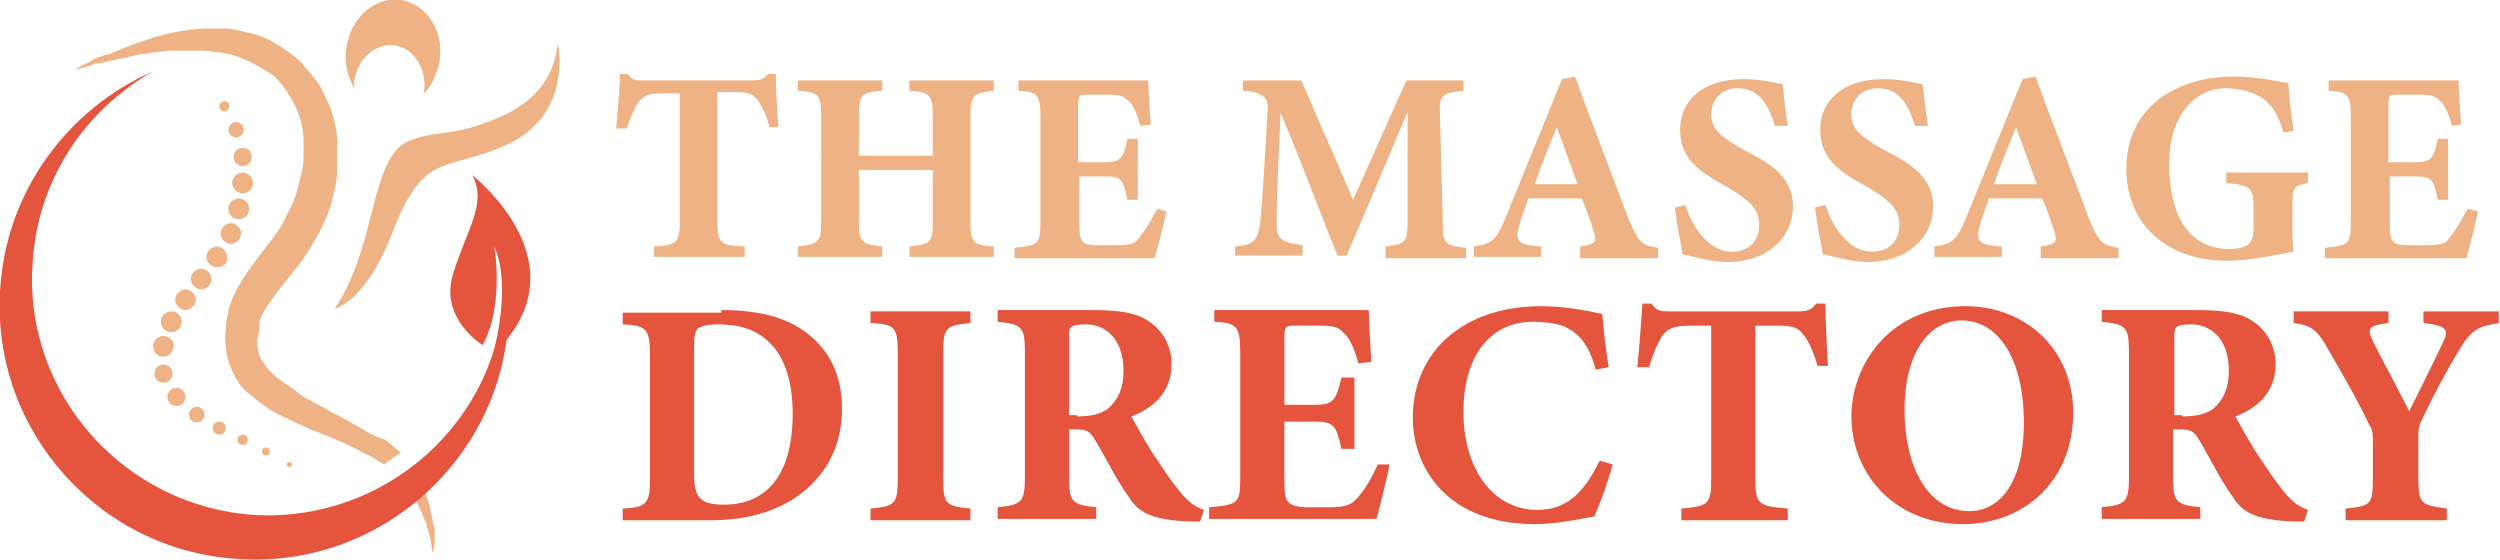 <?xml version="1.0" encoding="utf-8"?>
<!-- Generator: Adobe Illustrator 24.1.0, SVG Export Plug-In . SVG Version: 6.00 Build 0)  -->
<svg version="1.1" id="Layer_1" xmlns="http://www.w3.org/2000/svg" xmlns:xlink="http://www.w3.org/1999/xlink" x="0px" y="0px"
	 width="192.7px" height="43.2px" viewBox="0 0 192.7 43.2" style="enable-background:new 0 0 192.7 43.2;" xml:space="preserve">
<style type="text/css">
	.st0{fill:#EFB284;}
	.st1{fill:#E5553E;}
</style>
<g>
	<path class="st0" d="M59.3,9.8c-0.2-1-0.7-1.8-0.9-2.1c-0.4-0.4-0.5-0.6-1.8-0.6h-1.3V17c0,1.8,0.2,1.9,2.1,2v0.8h-7V19
		c1.8-0.1,2-0.3,2-2V7.2h-1.3c-1.2,0-1.5,0.2-1.9,0.7c-0.3,0.4-0.6,1.2-0.9,2h-0.8c0.1-1.5,0.3-3.2,0.3-4.2h0.6
		c0.3,0.5,0.6,0.5,1.2,0.5h8.4c0.6,0,0.9-0.1,1.2-0.5h0.6c0,0.9,0.1,2.7,0.2,4.1L59.3,9.8z"/>
	<path class="st0" d="M76.6,7c-1.6,0.2-1.8,0.3-1.8,2v8c0,1.7,0.2,1.9,1.8,2v0.8h-6.5V19c1.7-0.2,1.8-0.3,1.8-2v-3.9h-5.7V17
		c0,1.7,0.2,1.8,1.8,2v0.8h-6.5V19c1.6-0.2,1.8-0.3,1.8-2V9c0-1.7-0.2-1.9-1.8-2V6.2H68V7c-1.6,0.1-1.8,0.3-1.8,2v3h5.7V9
		c0-1.7-0.2-1.9-1.8-2V6.2h6.5V7z"/>
	<path class="st0" d="M89.9,16.3c-0.1,0.6-0.7,3-0.9,3.6H78.2v-0.8c1.9-0.2,2-0.3,2-2.1V9c0-1.8-0.3-1.9-1.7-2V6.2h6.8
		c2.2,0,2.9,0,3.2,0c0,0.4,0.1,2.1,0.2,3.4l-0.8,0.1c-0.2-0.7-0.5-1.6-0.9-1.9c-0.4-0.4-0.6-0.5-1.7-0.5H84c-0.8,0-0.9,0-0.9,0.8
		v4.4h2.1c1.2,0,1.4-0.3,1.7-1.8h0.8v4.7h-0.8c-0.3-1.6-0.5-1.8-1.7-1.8h-2V17c0,1.4,0,1.9,1.3,1.9h1.5c1.2,0,1.5-0.1,1.9-0.7
		c0.5-0.6,0.9-1.4,1.3-2.1L89.9,16.3z"/>
	<path class="st0" d="M106.8,19.8V19c1.6-0.2,1.7-0.3,1.7-2.2l0-8.2c-1.5,3.6-3.2,7.6-4.7,11.1h-0.7c-1.4-3.4-2.8-7.3-4.4-11
		c-0.3,6.6-0.3,7.9-0.3,8.6c0,1.1,0.4,1.4,2,1.6v0.8h-5.2V19c1.2-0.1,1.7-0.3,1.9-1.6c0.1-0.6,0.2-1.8,0.6-8.7
		c0.1-1-0.1-1.6-1.9-1.7V6.2h4.5l4,9.2l4.1-9.2h4.4V7c-1.7,0.2-1.9,0.3-1.8,2l0.2,7.9c0,1.9,0.1,2,1.8,2.2v0.8H106.8z"/>
	<path class="st0" d="M121.8,19.8V19c1.3-0.2,1.3-0.4,1-1.3c-0.2-0.6-0.5-1.6-0.9-2.4h-4.1c-0.2,0.6-0.5,1.4-0.7,2.1
		c-0.4,1.3,0.1,1.5,1.7,1.6v0.8h-5.2V19c1.3-0.2,1.7-0.4,2.4-2.1l4.4-10.8l1-0.2c1.3,3.6,2.8,7.4,4.1,10.9c0.8,1.9,1,2.1,2.3,2.3
		v0.8H121.8z M120,9.8c-0.6,1.5-1.2,2.9-1.7,4.4h3.3L120,9.8z"/>
	<path class="st0" d="M136.8,9.7c-0.4-1.3-1-2.9-2.9-2.9c-1.2,0-2,0.9-2,2c0,1.2,0.8,1.8,2.6,2.8c2.2,1.1,3.7,2.2,3.7,4.3
		c0,2.5-2.1,4.3-5,4.3c-1.3,0-2.5-0.4-3.5-0.6c-0.1-0.5-0.5-2.7-0.6-3.6l0.8-0.2c0.4,1.3,1.6,3.6,3.6,3.6c1.3,0,2.1-0.8,2.1-2.1
		c0-1.2-0.8-1.9-2.5-2.9c-2.2-1.2-3.6-2.2-3.6-4.4c0-2.2,1.7-3.9,4.9-3.9c1.4,0,2.5,0.3,3,0.4c0.1,0.8,0.2,1.9,0.4,3.2L136.8,9.7z"
		/>
	<path class="st0" d="M147.6,9.7c-0.4-1.3-1-2.9-2.9-2.9c-1.2,0-2,0.9-2,2c0,1.2,0.8,1.8,2.6,2.8c2.2,1.1,3.7,2.2,3.7,4.3
		c0,2.5-2.1,4.3-5,4.3c-1.3,0-2.5-0.4-3.5-0.6c-0.1-0.5-0.5-2.7-0.6-3.6l0.8-0.2c0.4,1.3,1.6,3.6,3.6,3.6c1.3,0,2.1-0.8,2.1-2.1
		c0-1.2-0.8-1.9-2.5-2.9c-2.2-1.2-3.6-2.2-3.6-4.4c0-2.2,1.7-3.9,4.9-3.9c1.4,0,2.5,0.3,3,0.4c0.1,0.8,0.2,1.9,0.4,3.2L147.6,9.7z"
		/>
	<path class="st0" d="M157.3,19.8V19c1.3-0.2,1.3-0.4,1-1.3c-0.2-0.6-0.5-1.6-0.9-2.4h-4.1c-0.2,0.6-0.5,1.4-0.7,2.1
		c-0.4,1.3,0.1,1.5,1.7,1.6v0.8h-5.2V19c1.3-0.2,1.7-0.4,2.4-2.1l4.4-10.8l1-0.2c1.3,3.6,2.8,7.4,4.1,10.9c0.8,1.9,1,2.1,2.3,2.3
		v0.8H157.3z M155.4,9.8c-0.6,1.5-1.2,2.9-1.7,4.4h3.3L155.4,9.8z"/>
	<path class="st0" d="M178,14.1c-1.2,0.2-1.3,0.3-1.3,1.7v1.6c0,0.8,0,1.5,0.1,2c-1.1,0.2-3.4,0.7-5.1,0.7c-4.9,0-7.8-3-7.8-7.1
		c0-4.7,3.8-7.1,8.3-7.1c1.7,0,3.5,0.4,4.2,0.5c0,0.9,0.2,2.5,0.4,3.7l-0.8,0.1c-0.5-1.8-1.3-2.7-2.6-3.1c-0.5-0.2-1.3-0.3-1.8-0.3
		c-2.5,0-4.4,2.2-4.4,5.8c0,3.7,1.3,6.6,4.7,6.6c0.4,0,1-0.1,1.3-0.3c0.3-0.2,0.5-0.5,0.5-1.2v-1.8c0-1.5-0.3-1.6-2.1-1.8v-0.8h6.3
		V14.1z"/>
	<path class="st0" d="M191,16.3c-0.1,0.6-0.7,3-0.9,3.6h-10.9v-0.8c1.9-0.2,2-0.3,2-2.1V9c0-1.8-0.3-1.9-1.7-2V6.2h6.8
		c2.2,0,2.9,0,3.2,0c0,0.4,0.1,2.1,0.2,3.4L189,9.7c-0.2-0.7-0.5-1.6-0.9-1.9c-0.4-0.4-0.6-0.5-1.7-0.5H185c-0.8,0-0.9,0-0.9,0.8
		v4.4h2.1c1.2,0,1.4-0.3,1.7-1.8h0.8v4.7h-0.8c-0.3-1.6-0.5-1.8-1.7-1.8h-2V17c0,1.4,0,1.9,1.3,1.9h1.5c1.2,0,1.5-0.1,1.9-0.7
		c0.5-0.6,0.9-1.4,1.3-2.1L191,16.3z"/>
	<path class="st1" d="M55.6,23.9c3.2,0,5.5,0.7,7.1,2.2c1.3,1.2,2.2,2.9,2.2,5.4c0,2.9-1.2,5-3.1,6.5c-1.8,1.4-4.2,2.1-7,2.1H48
		v-0.9c1.9-0.1,2.1-0.4,2.1-2.4v-9.4c0-2.1-0.3-2.3-2.1-2.4v-0.9H55.6z M53.5,36.5c0,1.8,0.4,2.4,2.3,2.4c3.3,0,5.3-2.3,5.3-7
		c0-2.4-0.6-4.4-1.8-5.5c-1-1-2.3-1.4-4-1.4c-0.9,0-1.3,0.2-1.5,0.3c-0.2,0.2-0.3,0.6-0.3,1.4V36.5z"/>
	<path class="st1" d="M67.1,40.1v-0.9c1.9-0.2,2.1-0.3,2.1-2.4v-9.5c0-2.1-0.2-2.3-2.1-2.4v-0.9h7.7v0.9c-1.9,0.2-2.1,0.3-2.1,2.4
		v9.5c0,2.1,0.2,2.2,2.1,2.4v0.9H67.1z"/>
	<path class="st1" d="M92.5,40.2c-0.1,0-0.4,0-0.7,0c-3.2-0.1-4.1-0.8-4.8-1.9c-1-1.4-1.7-2.9-2.6-4.4c-0.4-0.7-0.7-0.8-1.5-0.8
		l-0.5,0v3.6c0,2,0.2,2.2,2.1,2.4v0.9h-7.6v-0.9c1.9-0.2,2.1-0.4,2.1-2.4v-9.5c0-2-0.2-2.2-2.1-2.4v-0.9h7.2c2.2,0,3.5,0.2,4.5,0.9
		c1,0.7,1.7,1.8,1.7,3.3c0,2.2-1.5,3.4-3.1,4c0.4,0.7,1.3,2.4,2.1,3.5c0.9,1.4,1.4,2,1.9,2.6c0.6,0.6,0.8,0.8,1.6,1.1L92.5,40.2z
		 M83,32.1c1.1,0,1.9-0.2,2.4-0.6c0.8-0.7,1.2-1.6,1.2-2.9c0-2.6-1.5-3.6-2.9-3.6c-0.7,0-1,0.1-1.1,0.2c-0.2,0.1-0.2,0.4-0.2,0.9
		v5.9H83z"/>
	<path class="st1" d="M107.1,35.8c-0.1,0.7-0.8,3.5-1,4.2H93.2v-0.9c2.3-0.2,2.4-0.3,2.4-2.4v-9.5c0-2.1-0.3-2.3-2-2.4v-0.9h8.1
		c2.6,0,3.5,0,3.8,0c0,0.4,0.1,2.5,0.2,4l-1,0.1c-0.2-0.8-0.6-1.9-1.1-2.3c-0.4-0.5-0.8-0.6-2-0.6h-1.6c-0.9,0-1,0-1,0.9v5.2h2.4
		c1.4,0,1.6-0.4,2-2.1h1v5.5h-1c-0.4-1.8-0.6-2.1-2-2.1H99v4.3c0,1.7,0,2.2,1.6,2.3h1.8c1.4,0,1.8-0.2,2.3-0.8
		c0.6-0.7,1.1-1.6,1.5-2.5L107.1,35.8z"/>
	<path class="st1" d="M124.3,35.8c-0.3,1.2-1,3.1-1.4,4c-0.6,0.1-2.7,0.6-4.6,0.6c-6.7,0-9.4-4.3-9.4-8.2c0-5.1,3.9-8.6,9.9-8.6
		c2.2,0,4.1,0.5,4.7,0.6c0.1,1.2,0.3,3,0.5,4.1l-1,0.2c-0.5-1.9-1.3-2.9-2.6-3.4c-0.6-0.2-1.5-0.3-2.2-0.3c-3.6,0-5.4,3-5.4,6.9
		c0,4.5,2.3,7.6,5.7,7.6c2.1,0,3.5-1.1,4.8-3.8L124.3,35.8z"/>
	<path class="st1" d="M140.1,28.2c-0.3-1.1-0.8-2.1-1.1-2.4c-0.4-0.5-0.6-0.7-2.1-0.7h-1.6v11.7c0,2.1,0.2,2.2,2.5,2.4v0.9h-8.2
		v-0.9c2.1-0.2,2.3-0.3,2.3-2.4V25.1h-1.5c-1.4,0-1.8,0.2-2.3,0.8c-0.3,0.5-0.7,1.4-1,2.4h-0.9c0.2-1.8,0.3-3.7,0.4-4.9h0.7
		c0.4,0.6,0.7,0.6,1.4,0.6h9.9c0.7,0,1-0.1,1.4-0.6h0.7c0,1,0.1,3.2,0.2,4.8L140.1,28.2z"/>
	<path class="st1" d="M151.5,23.6c4.6,0,8.3,3.3,8.3,8.2c0,5.3-3.8,8.6-8.5,8.6c-5,0-8.6-3.6-8.6-8.4
		C142.8,27.8,145.9,23.6,151.5,23.6z M151.2,24.7c-2.5,0-4.4,2.5-4.4,6.9c0,4.2,1.7,7.8,5,7.8c2.4,0,4.2-2.3,4.2-6.8
		C156,27.6,154,24.7,151.2,24.7z"/>
	<path class="st1" d="M177.6,40.2c-0.1,0-0.4,0-0.7,0c-3.2-0.1-4.1-0.8-4.8-1.9c-1-1.4-1.7-2.9-2.6-4.4c-0.4-0.7-0.7-0.8-1.5-0.8
		l-0.5,0v3.6c0,2,0.2,2.2,2.1,2.4v0.9H162v-0.9c1.9-0.2,2.1-0.4,2.1-2.4v-9.5c0-2-0.2-2.2-2.1-2.4v-0.9h7.2c2.2,0,3.5,0.2,4.5,0.9
		c1,0.7,1.7,1.8,1.7,3.3c0,2.2-1.5,3.4-3.1,4c0.4,0.7,1.3,2.4,2.1,3.5c0.9,1.4,1.4,2,1.9,2.6c0.6,0.6,0.8,0.8,1.6,1.1L177.6,40.2z
		 M168.2,32.1c1.1,0,1.9-0.2,2.4-0.6c0.8-0.7,1.2-1.6,1.2-2.9c0-2.6-1.5-3.6-2.9-3.6c-0.7,0-1,0.1-1.1,0.2c-0.2,0.1-0.2,0.4-0.2,0.9
		v5.9H168.2z"/>
	<path class="st1" d="M192.7,24.9c-1.6,0.2-2.2,0.5-3.1,2c-0.9,1.5-1.7,2.9-2.9,5.4c-0.2,0.4-0.3,0.7-0.3,1.3v3.1
		c0,2.2,0.2,2.2,2.2,2.5v0.9h-7.8v-0.9c2-0.2,2.1-0.3,2.1-2.5v-2.9c0-0.5-0.1-0.8-0.3-1.1c-0.7-1.5-1.6-3.1-3.1-5.7
		c-0.9-1.6-1.3-1.9-2.7-2.1v-0.9h7.3v0.9c-1.7,0.2-1.6,0.5-1.2,1.4c0.8,1.6,1.9,3.6,2.8,5.4c0.7-1.4,1.9-3.8,2.6-5.3
		c0.5-1,0.3-1.3-1.5-1.5v-0.9h5.8V24.9z"/>
</g>
<g>
	<g id="XMLID_1460_">
		<g id="XMLID_1497_">
			<path id="XMLID_1498_" class="st0" d="M43,3.3c-0.4,3.5-2.6,5.3-6.6,6.5c-1.8,0.6-4.5,0.4-5.7,1.6c-2.2,2.3-1.9,7.9-4.9,12.4
				c0,0,0,0,0,0c2-0.7,3.5-3.5,4.3-5.5c2.6-6.9,4.1-4.9,9.1-7.2C44.2,8.7,43,3.3,43,3.3z"/>
		</g>
		<path id="XMLID_1496_" class="st0" d="M30.9,0c-2-0.3-3.9,1.4-4.2,3.7c-0.2,1.1,0.1,2.2,0.6,3.1c0-0.2,0-0.3,0-0.5
			c0.2-1.7,1.6-3,3.1-2.8c1.5,0.2,2.5,1.8,2.3,3.5c0,0.1,0,0.2-0.1,0.3c0.7-0.7,1.1-1.6,1.3-2.7C34.2,2.4,32.9,0.3,30.9,0z"/>
		<g id="XMLID_1467_">
			<path id="XMLID_1490_" class="st0" d="M17.3,8.6c-0.2,0-0.4-0.2-0.4-0.4c0-0.2,0.2-0.4,0.4-0.4c0.2,0,0.4,0.2,0.4,0.4
				C17.6,8.4,17.5,8.6,17.3,8.6z"/>
			<path id="XMLID_1489_" class="st0" d="M18.2,10.6c-0.3,0-0.6-0.3-0.6-0.6s0.3-0.6,0.6-0.6s0.6,0.3,0.6,0.6S18.5,10.6,18.2,10.6z"
				/>
			<path id="XMLID_1488_" class="st0" d="M18.7,12.8c-0.4,0-0.7-0.3-0.7-0.7s0.3-0.7,0.7-0.7c0.4,0,0.7,0.3,0.7,0.7
				S19.1,12.8,18.7,12.8z"/>
			<circle id="XMLID_1485_" class="st0" cx="18.7" cy="14.1" r="0.8"/>
			<circle id="XMLID_1484_" class="st0" cx="18.4" cy="16.1" r="0.8"/>
			<path id="XMLID_1483_" class="st0" d="M17.8,18.8c-0.4,0-0.8-0.4-0.8-0.8c0-0.4,0.4-0.8,0.8-0.8c0.4,0,0.8,0.4,0.8,0.8
				C18.5,18.5,18.2,18.8,17.8,18.8z"/>
			<path id="XMLID_1482_" class="st0" d="M16.7,20.6c-0.4,0-0.8-0.4-0.8-0.8c0-0.4,0.4-0.8,0.8-0.8c0.4,0,0.8,0.4,0.8,0.8
				C17.6,20.3,17.2,20.6,16.7,20.6z"/>
			<path id="XMLID_1481_" class="st0" d="M15.5,22.3c-0.4,0-0.8-0.4-0.8-0.8c0-0.4,0.4-0.8,0.8-0.8c0.4,0,0.8,0.4,0.8,0.8
				C16.3,21.9,16,22.3,15.5,22.3z"/>
			<path id="XMLID_1480_" class="st0" d="M14.3,23.9c-0.4,0-0.8-0.4-0.8-0.8c0-0.4,0.4-0.8,0.8-0.8c0.4,0,0.8,0.4,0.8,0.8
				C15.1,23.5,14.7,23.9,14.3,23.9z"/>
			<path id="XMLID_1479_" class="st0" d="M13.2,25.6c-0.4,0-0.8-0.3-0.8-0.8c0-0.4,0.3-0.8,0.8-0.8c0.4,0,0.8,0.3,0.8,0.8
				C14,25.3,13.6,25.6,13.2,25.6z"/>
			<path id="XMLID_1478_" class="st0" d="M12.6,27.5c-0.4,0-0.8-0.3-0.8-0.8c0-0.4,0.3-0.8,0.8-0.8c0.4,0,0.8,0.3,0.8,0.8
				C13.3,27.2,13,27.5,12.6,27.5z"/>
			<path id="XMLID_1477_" class="st0" d="M12.6,29.5c-0.4,0-0.7-0.3-0.7-0.7c0-0.4,0.3-0.7,0.7-0.7c0.4,0,0.7,0.3,0.7,0.7
				C13.3,29.2,13,29.5,12.6,29.5z"/>
			<circle id="XMLID_1476_" class="st0" cx="13.6" cy="30.6" r="0.7"/>
			
				<ellipse id="XMLID_1475_" transform="matrix(4.981269e-02 -0.999 0.999 4.981269e-02 -17.554 45.451)" class="st0" cx="15.1" cy="32" rx="0.6" ry="0.6"/>
			<path id="XMLID_1474_" class="st0" d="M16.9,33.5c-0.3,0-0.5-0.2-0.5-0.5c0-0.3,0.2-0.5,0.5-0.5c0.3,0,0.5,0.2,0.5,0.5
				C17.4,33.3,17.2,33.5,16.9,33.5z"/>
			<circle id="XMLID_1473_" class="st0" cx="18.7" cy="33.9" r="0.4"/>
			<path id="XMLID_1469_" class="st0" d="M20.5,35.1c-0.2,0-0.3-0.1-0.3-0.3c0-0.2,0.1-0.3,0.3-0.3c0.2,0,0.3,0.1,0.3,0.3
				C20.8,35,20.7,35.1,20.5,35.1z"/>
			<path id="XMLID_1468_" class="st0" d="M22.3,36c-0.1,0-0.2-0.1-0.2-0.2c0-0.1,0.1-0.2,0.2-0.2c0.1,0,0.2,0.1,0.2,0.2
				C22.5,35.9,22.4,36,22.3,36z"/>
		</g>
		<path id="XMLID_1463_" class="st0" d="M27.3,32.7c-0.4-0.2-0.7-0.4-1.1-0.6c-0.4-0.2-0.8-0.4-1.1-0.6c-0.4-0.2-0.8-0.4-1.1-0.6
			c-0.4-0.2-0.8-0.4-1.1-0.7c-0.7-0.5-1.4-0.9-2-1.5c-0.3-0.3-0.5-0.6-0.7-0.9c-0.2-0.3-0.3-0.6-0.3-0.9c-0.1-0.3-0.1-0.7,0-1
			c0-0.2,0.1-0.4,0.1-0.6l0-0.1l0-0.1c0,0,0-0.1,0-0.1l0-0.1l0,0l0,0c0,0,0,0,0,0l0-0.1c0.2-0.7,0.7-1.4,1.3-2.2
			c0.6-0.8,1.2-1.5,1.9-2.4c0.3-0.4,0.6-0.9,0.9-1.4c0.3-0.5,0.6-1,0.8-1.5c0.5-1,0.8-2.1,1-3.2c0.1-0.6,0.1-1.1,0.1-1.7
			c0-0.1,0-0.3,0-0.4c0-0.1,0-0.3,0-0.4l0-0.1l0-0.1l0-0.2l0-0.1l0-0.1l0-0.1c0-0.1,0-0.1,0-0.2c-0.1-1.1-0.4-2.2-0.9-3.2
			c-0.2-0.5-0.5-1-0.8-1.4c-0.2-0.2-0.3-0.4-0.5-0.6c-0.2-0.2-0.4-0.4-0.5-0.6c-0.7-0.7-1.6-1.3-2.5-1.8c-0.4-0.2-0.9-0.4-1.3-0.5
			c-0.5-0.1-0.9-0.2-1.3-0.3c-0.4-0.1-0.9-0.1-1.3-0.1c-0.4,0-0.8,0-1.2,0c-1.6,0.1-3,0.4-4.2,0.8c-0.6,0.2-1.2,0.4-1.7,0.6
			c-0.5,0.2-1,0.4-1.4,0.6C8.1,4.2,7.9,4.3,7.7,4.4C7.5,4.4,7.4,4.5,7.2,4.6C6.9,4.8,6.6,4.9,6.4,5C6.2,5.1,6.1,5.2,5.9,5.3
			C5.8,5.4,5.8,5.4,5.8,5.4S6,5.3,6.5,5.2c0.1,0,0.2-0.1,0.4-0.1C7,5,7.2,5,7.3,4.9C7.7,4.9,8,4.8,8.5,4.7c0.4-0.1,0.9-0.2,1.4-0.3
			c0.3-0.1,0.5-0.1,0.8-0.2c0.3,0,0.6-0.1,0.9-0.1c0.6-0.1,1.2-0.2,1.9-0.2c0.7,0,1.4,0,2.1,0c0.4,0,0.7,0.1,1.1,0.1
			c0.4,0.1,0.7,0.1,1.1,0.2c0.7,0.2,1.4,0.5,2.1,0.9c0.2,0.1,0.3,0.2,0.5,0.3c0.2,0.1,0.3,0.2,0.5,0.3c0.3,0.2,0.6,0.5,0.8,0.8
			c0.5,0.6,0.9,1.3,1.2,2c0.3,0.7,0.5,1.6,0.5,2.4c0,0.1,0,0.1,0,0.2l0,0.1l0,0c0,0,0,0,0,0l0,0l0,0.2l0,0.1c0,0,0,0.1,0,0.1
			c0,0.2,0,0.4,0,0.6c0,0.4-0.1,0.9-0.2,1.3c-0.2,0.9-0.4,1.7-0.8,2.5c-0.2,0.4-0.4,0.8-0.6,1.2c-0.2,0.4-0.5,0.8-0.8,1.2
			c-0.6,0.8-1.2,1.5-1.8,2.4c-0.3,0.4-0.6,0.9-0.9,1.4c-0.3,0.5-0.5,1.1-0.7,1.7l0,0.1l0,0l0,0l0,0l0,0.1l0,0.1l-0.1,0.2l0,0.2
			c-0.1,0.3-0.1,0.6-0.1,0.9c-0.1,0.6,0,1.2,0.1,1.9c0.1,0.6,0.4,1.2,0.7,1.8c0.3,0.5,0.7,1,1.2,1.3c0.4,0.4,0.9,0.7,1.3,1
			c0.4,0.3,0.9,0.5,1.3,0.7c0.4,0.2,0.8,0.4,1.3,0.6c0.4,0.2,0.8,0.4,1.2,0.5c0.4,0.2,0.8,0.3,1.2,0.5c0.4,0.2,0.8,0.3,1.1,0.5
			c0.4,0.2,0.7,0.3,1,0.5c0.3,0.2,0.7,0.3,1,0.5c0.3,0.2,0.6,0.4,0.8,0.5c0.4-0.3,0.8-0.6,1.3-0.9c-0.4-0.3-0.8-0.7-1.2-1
			C28.7,33.6,28,33.1,27.3,32.7z M33.5,41.6c0-0.2,0-0.4,0-0.6c0-0.2,0-0.4-0.1-0.6c-0.1-0.5-0.2-1-0.3-1.5
			c-0.1-0.3-0.2-0.5-0.3-0.8c-0.1-0.3-0.3-0.6-0.4-0.8c-0.1-0.2-0.2-0.4-0.3-0.5c-0.3,0.3-0.6,0.6-0.9,0.8c0.1,0.1,0.2,0.2,0.3,0.3
			c0.4,0.4,0.7,0.9,0.9,1.4c0.1,0.2,0.2,0.4,0.3,0.7c0.1,0.2,0.2,0.4,0.2,0.6c0.3,0.8,0.4,1.5,0.4,2c0,0.1,0,0.2,0,0.3
			c0,0.1,0,0.2,0,0.2c0,0.1,0,0.2,0,0.2s0-0.1,0-0.2c0-0.1,0-0.1,0-0.2c0,0,0-0.1,0-0.1c0-0.1,0-0.1,0-0.2
			C33.5,42.3,33.5,42,33.5,41.6z"/>
		<path id="XMLID_1462_" class="st1" d="M38.8,19.1c0.1,1.1,0.2,2.2,0.1,3.3c-0.5,10.1-9.1,17.8-19.2,17.3
			C9.7,39.1,1.9,30.5,2.5,20.5c0.3-6.5,4-12,9.3-15C5.2,8.4,0.4,14.8,0,22.5c-0.6,10.8,7.8,20.1,18.6,20.6
			c10.8,0.6,20.1-7.8,20.6-18.6C39.3,22.7,39.2,20.8,38.8,19.1z"/>
		<path id="XMLID_1461_" class="st1" d="M34.9,21.2c1-3.4,2.7-5.5,1.5-7.7c0,0,8.9,6.9,1.6,13.8c0,0,1.5-5.2,0.1-8.3
			c0,0,0.8,4.5-0.9,7.6C37.2,26.6,33.9,24.6,34.9,21.2z"/>
	</g>
</g>
</svg>
